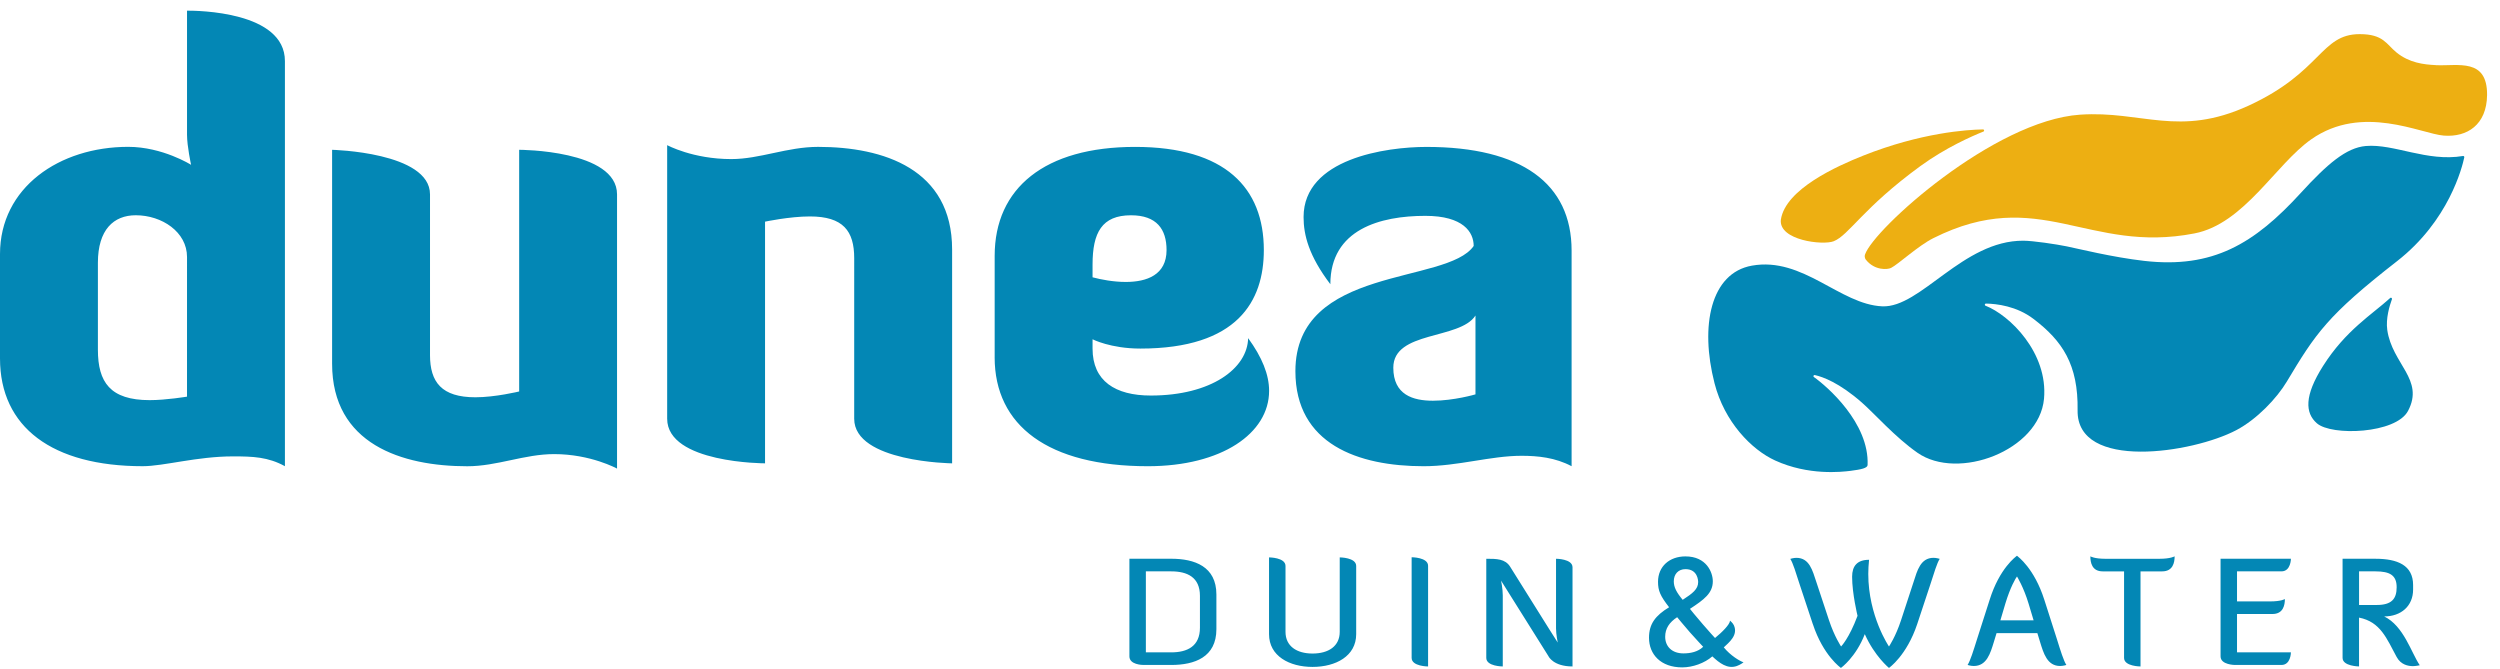 <?xml version="1.0" encoding="UTF-8"?> <svg xmlns="http://www.w3.org/2000/svg" width="400" height="107" viewBox="0 0 400 107" fill="none"><g clip-path="url(#clip0_2515_1150)"><path fill-rule="evenodd" clip-rule="evenodd" d="M45.587 9.773V74.592C42.887 73.108 40.453 73.021 37.289 73.021C31.511 73.021 26.2 74.592 22.838 74.592C8.389 74.592 0 68.38 0 57.343V40.653C0 29.989 9.511 23.495 20.507 23.495C26.011 23.495 30.573 26.371 30.573 26.371C30.573 26.371 29.924 23.4 29.924 21.549V1.705C31.509 1.705 45.587 1.794 45.587 9.775V9.773ZM29.924 41.115C29.924 37.125 25.916 34.441 21.724 34.441C18.18 34.441 15.664 36.755 15.664 42.042V55.952C15.664 61.146 17.616 64.022 23.958 64.022C26.564 64.022 29.922 63.464 29.922 63.464L29.924 41.115ZM68.8 56.795C68.8 61.153 70.667 63.565 76.067 63.565C79.24 63.565 83.067 62.635 83.067 62.635V23.968C83.067 23.968 98.727 23.968 98.727 31.106V74.976C98.727 74.976 94.527 72.657 88.66 72.657C83.904 72.657 79.522 74.601 74.764 74.601C64.327 74.601 53.136 71.075 53.136 58.188V23.97C53.136 23.97 68.802 24.336 68.802 31.104V56.799L68.8 56.795ZM136.673 41.306C136.673 36.946 134.896 34.63 129.589 34.63C126.327 34.63 122.407 35.466 122.407 35.466V74.133C122.407 74.133 106.747 74.133 106.747 66.995V23.224C106.747 23.224 110.849 25.453 117.004 25.453C121.569 25.453 125.951 23.5 130.893 23.5C141.333 23.5 152.338 27.026 152.338 39.918V74.135C152.338 74.135 136.671 73.95 136.671 66.995L136.673 41.306ZM159.147 57.165V40.936C159.147 30.087 167.162 23.504 181.613 23.504C196.064 23.504 202.213 30.087 202.213 40.011C202.213 48.17 198.018 55.772 182.453 55.772C177.698 55.772 174.809 54.285 174.809 54.285V55.774C174.809 60.968 178.442 63.286 184.129 63.286C193.824 63.286 199.607 58.926 199.7 54.102C201.936 57.165 203.056 59.947 203.056 62.541C203.056 69.314 195.5 74.595 183.656 74.595C167.722 74.595 159.144 68.108 159.144 57.163L159.147 57.165ZM174.809 44.369C176.202 44.739 178.164 45.112 180.12 45.112C183.476 45.112 186.649 43.997 186.649 40.011C186.649 36.668 185.062 34.445 180.96 34.445C176.298 34.445 174.809 37.223 174.809 42.327V44.365V44.369ZM212.86 45.48C209.409 40.936 208.571 37.597 208.571 34.726C208.571 25.355 221.811 23.507 228.238 23.507C243.438 23.507 251.456 29.347 251.456 40.1V74.595C248.847 73.204 246.049 72.927 243.438 72.927C238.496 72.927 233.276 74.595 227.776 74.595C217.331 74.595 207.264 71.073 207.264 59.392C207.264 42.419 231.504 45.571 235.789 39.356C235.789 37.131 234.111 34.536 228.056 34.536C220.878 34.536 212.856 36.668 212.856 45.477L212.86 45.48ZM236.073 50.488C233.553 54.385 222.929 52.896 222.929 58.832C222.929 63.188 226.098 64.115 229.269 64.115C232.624 64.115 236.076 63.099 236.076 63.099V50.491L236.073 50.488ZM382.422 47.686C382.422 47.686 382.549 47.568 382.651 47.677C382.751 47.771 382.711 47.869 382.711 47.869C382.329 48.921 381.707 50.959 381.962 52.787C382.744 58.261 387.953 60.727 385.284 65.747C383.356 69.403 373.049 69.793 370.698 67.724C368.82 66.081 368.653 63.342 371.689 58.556C375.311 52.836 379.533 50.317 382.422 47.686Z" fill="#0387B5"></path><path fill-rule="evenodd" clip-rule="evenodd" d="M293.393 38.598C291.687 39.278 284.567 38.469 284.938 35.143C285.678 30.254 293.938 26.565 298.102 24.907C307.347 21.233 314.711 20.749 317.28 20.707C317.28 20.707 317.458 20.7 317.458 20.885C317.458 21.023 317.333 21.057 317.333 21.057C315.522 21.779 311.324 23.616 307.244 26.585C298.04 33.299 295.836 37.626 293.393 38.596" fill="#EDAF12"></path><path fill-rule="evenodd" clip-rule="evenodd" d="M290.362 60.014C290.362 60.014 290.273 59.974 290.177 60.092C290.111 60.172 290.188 60.303 290.188 60.303C292.34 61.813 299.091 67.675 298.815 74.401C298.793 74.891 297.826 75.114 296.075 75.337C294.631 75.515 289.357 76.111 284.024 73.678C280.24 71.949 275.913 67.513 274.324 61.318C271.957 52.102 273.72 43.674 280.302 42.504C288.475 41.039 294.391 48.718 301.16 49.013C307.297 49.287 314.048 38.462 323.737 38.513C325.282 38.518 328.991 39.071 330.693 39.421C332.453 39.777 337.944 41.153 343.086 41.743C354.035 42.987 360.664 39.037 368.142 30.854C372.408 26.195 375.408 23.631 378.533 23.36C383.062 22.976 388.288 25.927 394.082 24.96C394.082 24.96 394.182 24.945 394.237 25.005C394.311 25.087 394.288 25.161 394.288 25.161C393.96 26.721 391.833 35.326 383.502 41.808C372.391 50.464 370.488 53.371 365.895 61.046C364.295 63.727 361.102 67.087 357.828 68.814C350.806 72.522 332.255 75.355 332.415 65.658C332.537 58.315 329.966 54.534 325.371 51.035C322.66 48.962 319.437 48.6 317.748 48.571C317.748 48.571 317.571 48.58 317.571 48.745C317.571 48.875 317.675 48.913 317.675 48.913C321.526 50.406 327.713 56.425 327.042 63.81C326.28 72.08 313.286 76.98 306.788 72.437C303.202 69.931 299.957 66.213 297.891 64.403C294.282 61.237 291.646 60.29 290.373 60.011" fill="#0387B5"></path><path fill-rule="evenodd" clip-rule="evenodd" d="M389.741 10.419C387.796 10.33 385.474 10.051 383.436 8.391C381.81 7.075 381.365 5.461 377.554 5.461C371.276 5.461 371.479 11.525 359.765 16.908C348.61 22.026 342.707 17.675 332.805 18.348C318.988 19.296 299.772 36.663 298.405 40.716C298.245 41.206 298.516 41.527 298.579 41.601C299.979 43.308 302.012 43.143 302.568 42.867C303.701 42.301 306.941 39.296 309.332 38.105C326.303 29.612 334.065 40.669 351.116 37.347C359.059 35.809 364.101 26.291 369.801 22.289C377.979 16.56 387.363 21.413 391.008 21.696C394.741 21.986 397.874 19.962 397.932 15.221C397.992 9.229 393.276 10.595 389.739 10.428" fill="#EDAF12"></path><path fill-rule="evenodd" clip-rule="evenodd" d="M182.972 106.394C182.754 106.394 180.705 106.349 180.705 105.02V89.398H187.394C191.114 89.398 194.623 90.624 194.623 95.118V100.669C194.623 105.168 191.112 106.394 187.396 106.394H182.972ZM183.338 91.418V104.378H187.396C189.963 104.378 191.99 103.413 191.99 100.433V95.335C191.99 92.354 189.963 91.418 187.396 91.418H183.338ZM216.99 101.467C216.99 104.976 213.723 106.706 210.007 106.706C206.314 106.706 203.045 104.976 203.045 101.467V89.184C203.045 89.184 205.681 89.184 205.681 90.555V101.099C205.681 103.387 207.472 104.566 210.007 104.566C212.57 104.566 214.356 103.384 214.356 101.102V89.184C214.356 89.184 216.99 89.184 216.99 90.555V101.467ZM225.861 89.16C225.861 89.16 228.494 89.16 228.494 90.526V106.634C228.494 106.634 225.861 106.634 225.861 105.263V89.16ZM247.956 100.79L249.236 102.809C249.236 102.809 248.965 101.487 248.965 100.551V89.401C248.965 89.401 251.603 89.401 251.603 90.767V106.632C248.492 106.632 247.758 104.998 247.758 104.998L240.172 92.905C240.172 92.905 240.443 94.18 240.443 95.263V106.632C240.443 106.632 237.805 106.632 237.805 105.263V89.403C239.45 89.403 240.827 89.403 241.623 90.674L247.956 100.794V100.79ZM290.05 99.858L287.97 93.58C287.347 91.657 286.885 90.094 286.447 89.421C286.447 89.421 286.958 89.254 287.421 89.254C289.518 89.254 290.003 91.298 290.607 93.099L292.636 99.229C293.512 101.873 294.574 103.436 294.574 103.436C294.574 103.436 295.85 102.16 297.205 98.531C297.205 98.531 296.338 94.971 296.338 92.279C296.338 90.549 297.161 89.566 299.05 89.566C298.97 90.332 298.925 91.104 298.925 91.824C298.925 98.578 302.236 103.438 302.236 103.438C302.236 103.438 303.296 101.895 304.17 99.225L306.176 93.099C306.754 91.298 307.283 89.251 309.365 89.251C309.847 89.251 310.354 89.416 310.354 89.416C309.916 90.09 309.458 91.652 308.832 93.576L306.754 99.853C305.061 104.922 302.234 106.868 302.234 106.868C302.234 106.868 299.936 104.996 298.367 101.463C296.941 105.163 294.55 106.868 294.55 106.868C294.55 106.868 291.721 104.922 290.054 99.853M327.09 95.961C327.743 98.048 328.416 100.141 329.098 102.234C329.698 104.158 330.183 105.718 330.616 106.394C330.616 106.394 330.11 106.559 329.627 106.559C327.545 106.559 326.967 104.519 326.41 102.716L325.976 101.298H319.45L319.016 102.716C318.461 104.521 317.883 106.559 315.801 106.559C315.321 106.559 314.814 106.394 314.814 106.394C315.25 105.718 315.732 104.158 316.336 102.234C317.012 100.139 317.67 98.048 318.345 95.961C319.936 90.888 322.545 89.06 322.718 88.917C322.863 89.06 325.472 90.888 327.09 95.961ZM320.854 96.585L320.061 99.251H325.376L324.576 96.588C323.781 93.944 322.718 92.234 322.718 92.234C322.503 92.517 321.652 93.944 320.852 96.585M342.483 91.418V106.634C342.483 106.634 339.85 106.634 339.85 105.263V91.42H336.441C334.701 91.42 334.458 90 334.458 89.013C334.458 89.013 335.085 89.405 336.827 89.405H345.552C347.292 89.405 347.941 89.013 347.941 89.013C347.941 90 347.674 91.42 345.941 91.42H342.483V91.418ZM357.923 98.239V104.378H366.545C366.545 104.49 366.501 106.394 365.03 106.394H357.607C357.607 106.394 355.29 106.394 355.29 105.02V89.398H366.547C366.547 89.398 366.547 91.418 365.03 91.418H357.923V96.226H363.19C365.052 96.226 365.581 95.843 365.581 95.843C365.581 96.828 365.314 98.242 363.581 98.242H357.925L357.923 98.239ZM381.461 98.627C384.603 100.143 385.805 104.445 387.161 106.44C387.161 106.44 386.532 106.581 386.076 106.581C385.303 106.581 384.143 106.367 383.465 105.119C381.865 102.163 380.881 99.492 377.447 98.817V106.63C377.447 106.63 374.812 106.608 374.812 105.261V89.401H380.078C383.585 89.401 386.096 90.433 386.096 93.605V94.329C386.096 96.971 384.163 98.632 381.458 98.632L381.461 98.627ZM377.45 91.416V96.797H380.272C382.643 96.797 383.465 95.839 383.465 93.959C383.465 92.038 382.376 91.418 380.081 91.418H377.447L377.45 91.416ZM275.801 103.583C276.645 102.785 278.121 101.634 277.43 100.065C277.258 99.668 276.807 99.307 276.807 99.307C276.758 99.945 275.532 101.157 274.403 102.078C274.403 102.078 273.496 101.104 272.458 99.893C271.436 98.728 270.392 97.419 270.392 97.419C272.658 95.93 274.05 94.907 274.05 93.005C274.05 91.601 273.05 89.024 269.672 89.024C267.127 89.024 265.283 90.618 265.283 93.09C265.283 94.53 265.656 95.355 267.056 97.16C264.863 98.491 263.841 99.831 263.841 102.042C263.841 104.699 265.723 106.782 269.152 106.782C270.841 106.782 272.738 106.099 273.974 105.02C275.107 106.09 276.392 107.078 277.874 106.568C278.496 106.351 278.963 105.972 278.963 105.972C278.327 105.756 276.87 104.88 275.807 103.58M269.674 91.064C271.63 91.064 271.705 92.88 271.705 93.137C271.705 94.269 270.816 94.942 269.23 95.972C268.225 94.762 267.807 93.944 267.807 93.012C267.807 91.853 268.534 91.064 269.674 91.064ZM269.347 104.543C267.507 104.543 266.43 103.429 266.43 101.88C266.43 100.542 267.107 99.57 268.345 98.752C268.345 98.752 269.552 100.219 270.396 101.182C271.25 102.149 272.507 103.487 272.507 103.487C271.672 104.3 270.472 104.543 269.347 104.543Z" fill="#0387B5"></path></g><defs><clipPath id="clip0_2515_1150"><rect width="400" height="107" fill="white"></rect></clipPath></defs></svg> 